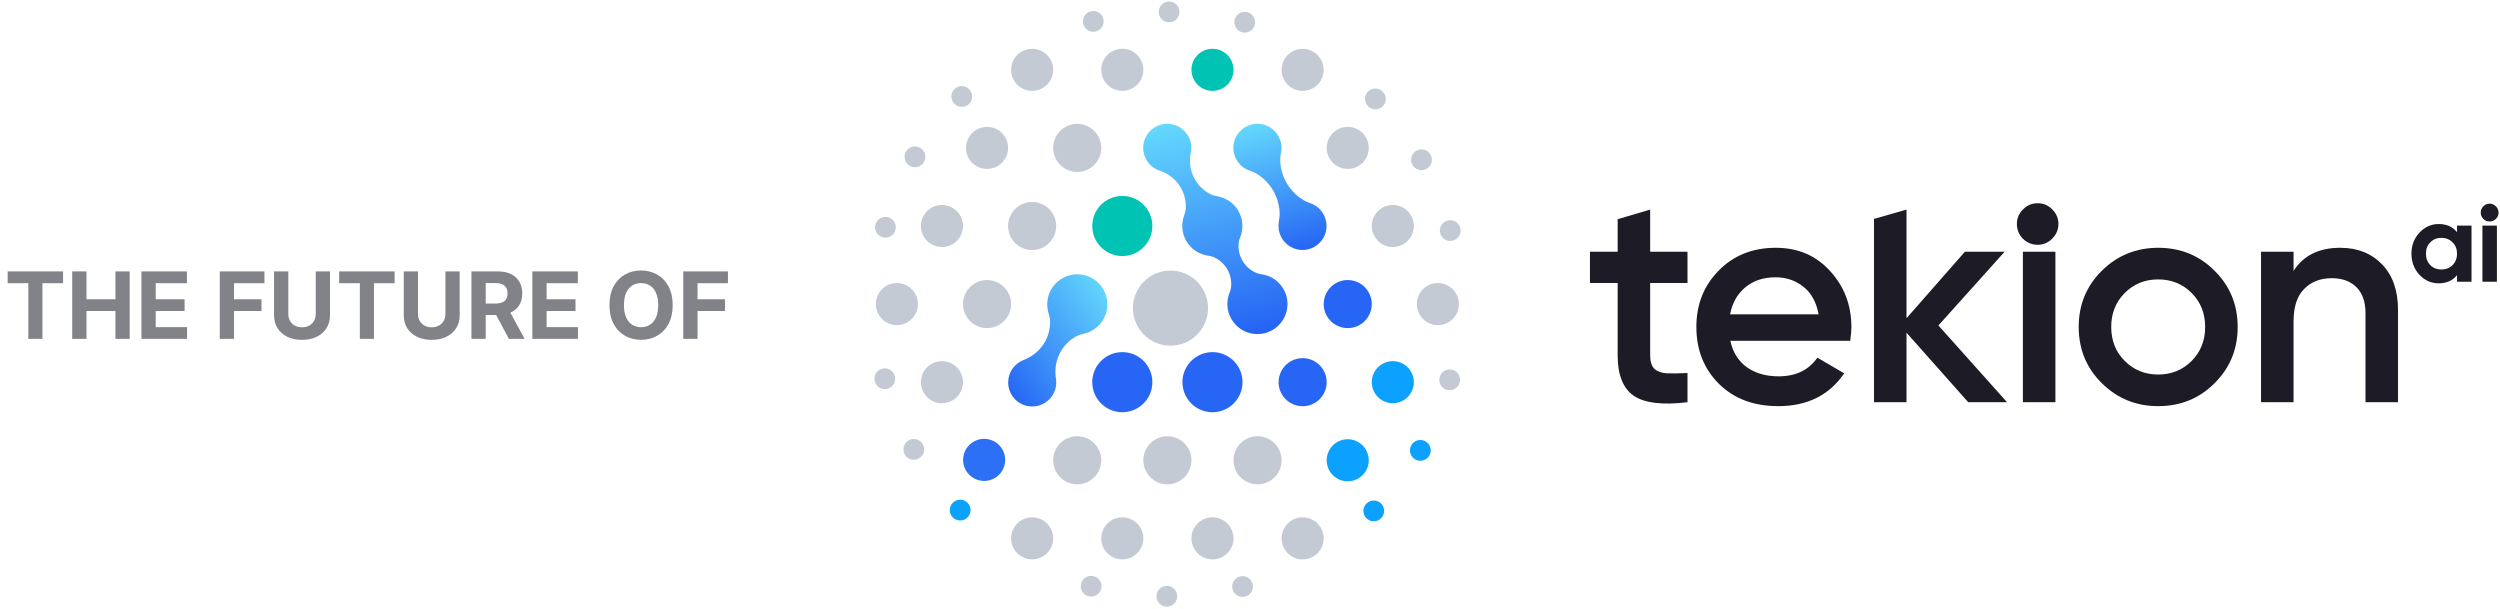 <svg width="431" height="105" viewBox="0 0 431 105" fill="none" xmlns="http://www.w3.org/2000/svg">
<path d="M1.318 48.818V46.79H10.875V48.818H7.312V58.426H4.881V48.818H1.318ZM12.449 58.426V46.79H14.909V51.591H19.903V46.79H22.358V58.426H19.903V53.62H14.909V58.426H12.449ZM24.386 58.426V46.79H32.227V48.818H26.847V51.591H31.824V53.62H26.847V56.398H32.25V58.426H24.386ZM37.886 58.426V46.79H45.591V48.818H40.347V51.591H45.08V53.62H40.347V58.426H37.886ZM54.433 46.79H56.894V54.347C56.894 55.195 56.691 55.938 56.285 56.574C55.884 57.21 55.322 57.707 54.598 58.063C53.874 58.415 53.032 58.591 52.07 58.591C51.104 58.591 50.259 58.415 49.535 58.063C48.812 57.707 48.249 57.21 47.848 56.574C47.447 55.938 47.246 55.195 47.246 54.347V46.79H49.706V54.136C49.706 54.58 49.803 54.974 49.996 55.318C50.193 55.663 50.469 55.934 50.825 56.131C51.181 56.328 51.596 56.426 52.07 56.426C52.547 56.426 52.962 56.328 53.314 56.131C53.67 55.934 53.945 55.663 54.138 55.318C54.335 54.974 54.433 54.58 54.433 54.136V46.79ZM58.474 48.818V46.79H68.031V48.818H64.469V58.426H62.037V48.818H58.474ZM76.793 46.79H79.253V54.347C79.253 55.195 79.05 55.938 78.645 56.574C78.243 57.21 77.681 57.707 76.957 58.063C76.234 58.415 75.391 58.591 74.429 58.591C73.463 58.591 72.618 58.415 71.895 58.063C71.171 57.707 70.609 57.21 70.207 56.574C69.806 55.938 69.605 55.195 69.605 54.347V46.79H72.065V54.136C72.065 54.58 72.162 54.974 72.355 55.318C72.552 55.663 72.829 55.934 73.185 56.131C73.541 56.328 73.956 56.426 74.429 56.426C74.906 56.426 75.321 56.328 75.673 56.131C76.029 55.934 76.304 55.663 76.497 55.318C76.694 54.974 76.793 54.58 76.793 54.136V46.79ZM81.277 58.426V46.79H85.868C86.747 46.79 87.497 46.947 88.118 47.261C88.743 47.572 89.218 48.013 89.544 48.585C89.874 49.154 90.038 49.822 90.038 50.591C90.038 51.364 89.872 52.029 89.538 52.585C89.205 53.138 88.722 53.563 88.09 53.858C87.461 54.154 86.699 54.301 85.805 54.301H82.731V52.324H85.408C85.877 52.324 86.267 52.26 86.578 52.131C86.889 52.002 87.12 51.809 87.271 51.551C87.427 51.294 87.504 50.974 87.504 50.591C87.504 50.205 87.427 49.879 87.271 49.614C87.12 49.349 86.887 49.148 86.572 49.011C86.262 48.871 85.87 48.801 85.396 48.801H83.737V58.426H81.277ZM87.561 53.131L90.453 58.426H87.737L84.908 53.131H87.561ZM91.777 58.426V46.79H99.618V48.818H94.237V51.591H99.215V53.62H94.237V56.398H99.641V58.426H91.777ZM115.97 52.608C115.97 53.877 115.73 54.957 115.249 55.847C114.771 56.737 114.12 57.417 113.294 57.886C112.472 58.352 111.548 58.585 110.521 58.585C109.487 58.585 108.559 58.35 107.737 57.881C106.915 57.411 106.266 56.731 105.788 55.841C105.311 54.951 105.072 53.873 105.072 52.608C105.072 51.339 105.311 50.26 105.788 49.37C106.266 48.479 106.915 47.801 107.737 47.335C108.559 46.866 109.487 46.631 110.521 46.631C111.548 46.631 112.472 46.866 113.294 47.335C114.12 47.801 114.771 48.479 115.249 49.37C115.73 50.26 115.97 51.339 115.97 52.608ZM113.476 52.608C113.476 51.786 113.353 51.093 113.107 50.529C112.864 49.964 112.521 49.536 112.078 49.245C111.635 48.953 111.116 48.807 110.521 48.807C109.927 48.807 109.408 48.953 108.964 49.245C108.521 49.536 108.177 49.964 107.93 50.529C107.688 51.093 107.567 51.786 107.567 52.608C107.567 53.43 107.688 54.123 107.93 54.688C108.177 55.252 108.521 55.68 108.964 55.972C109.408 56.263 109.927 56.409 110.521 56.409C111.116 56.409 111.635 56.263 112.078 55.972C112.521 55.68 112.864 55.252 113.107 54.688C113.353 54.123 113.476 53.43 113.476 52.608ZM117.793 58.426V46.79H125.497V48.818H120.253V51.591H124.986V53.62H120.253V58.426H117.793Z" fill="#818389"/>
<path d="M290.925 48.791H284.489V61.248C284.489 62.32 284.732 63.099 285.216 63.583C285.7 64.033 286.41 64.292 287.344 64.361C288.313 64.396 289.506 64.379 290.925 64.309V69.344C286.635 69.863 283.555 69.499 281.687 68.254C279.818 66.974 278.884 64.638 278.884 61.248V48.791H274.109V43.394H278.884V37.789L284.489 36.128V43.394H290.925V48.791Z" fill="#1C1B26"/>
<path d="M298.318 58.756C298.733 60.728 299.684 62.251 301.172 63.323C302.66 64.361 304.477 64.88 306.622 64.88C309.597 64.88 311.829 63.808 313.317 61.663L317.936 64.361C315.375 68.133 311.587 70.019 306.57 70.019C302.349 70.019 298.941 68.738 296.346 66.178C293.751 63.583 292.453 60.313 292.453 56.369C292.453 52.494 293.733 49.259 296.294 46.664C298.854 44.034 302.141 42.719 306.155 42.719C309.961 42.719 313.075 44.051 315.497 46.715C317.953 49.38 319.181 52.615 319.181 56.421C319.181 57.009 319.112 57.788 318.974 58.756H298.318ZM298.266 54.189H313.524C313.144 52.078 312.261 50.487 310.877 49.414C309.528 48.342 307.937 47.805 306.103 47.805C304.027 47.805 302.297 48.376 300.913 49.518C299.529 50.66 298.646 52.217 298.266 54.189Z" fill="#1C1B26"/>
<path d="M346.015 69.344H339.32L328.681 57.355V69.344H323.076V37.742L328.681 36.128V54.864L338.749 43.394H345.6L334.182 56.109L346.015 69.344Z" fill="#1C1B26"/>
<path d="M353.782 41.162C353.09 41.854 352.26 42.2 351.291 42.2C350.322 42.2 349.474 41.854 348.748 41.162C348.056 40.436 347.71 39.588 347.71 38.619C347.71 37.65 348.056 36.82 348.748 36.128C349.44 35.401 350.287 35.038 351.291 35.038C352.294 35.038 353.142 35.401 353.834 36.128C354.526 36.82 354.872 37.65 354.872 38.619C354.872 39.588 354.509 40.436 353.782 41.162ZM348.748 69.344V43.394H354.353V69.344H348.748Z" fill="#1C1B26"/>
<path d="M372.071 70.019C368.265 70.019 365.03 68.704 362.366 66.074C359.702 63.444 358.37 60.209 358.37 56.369C358.37 52.528 359.702 49.293 362.366 46.664C365.03 44.034 368.265 42.719 372.071 42.719C375.912 42.719 379.147 44.034 381.777 46.664C384.441 49.293 385.773 52.528 385.773 56.369C385.773 60.209 384.441 63.444 381.777 66.074C379.147 68.704 375.912 70.019 372.071 70.019ZM366.31 62.233C367.867 63.791 369.788 64.569 372.071 64.569C374.355 64.569 376.275 63.791 377.832 62.233C379.389 60.676 380.168 58.722 380.168 56.369C380.168 54.016 379.389 52.061 377.832 50.504C376.275 48.947 374.355 48.169 372.071 48.169C369.788 48.169 367.867 48.947 366.31 50.504C364.753 52.061 363.975 54.016 363.975 56.369C363.975 58.722 364.753 60.676 366.31 62.233Z" fill="#1C1B26"/>
<path d="M403.453 42.719C406.428 42.719 408.833 43.671 410.667 45.574C412.501 47.477 413.418 50.089 413.418 53.411V69.344H407.812V53.981C407.812 52.044 407.293 50.556 406.255 49.518C405.217 48.48 403.799 47.961 402 47.961C400.027 47.961 398.436 48.584 397.225 49.83C396.014 51.041 395.408 52.909 395.408 55.435V69.344H389.803V43.394H395.408V46.715C397.104 44.051 399.785 42.719 403.453 42.719Z" fill="#1C1B26"/>
<path d="M423.593 38.894H426.09V48.574H423.593V47.432C422.844 48.374 421.792 48.845 420.437 48.845C419.146 48.845 418.036 48.355 417.107 47.374C416.191 46.38 415.733 45.167 415.733 43.734C415.733 42.302 416.191 41.095 417.107 40.114C418.036 39.12 419.146 38.623 420.437 38.623C421.792 38.623 422.844 39.094 423.593 40.036V38.894ZM418.985 45.709C419.488 46.212 420.127 46.464 420.902 46.464C421.676 46.464 422.315 46.212 422.818 45.709C423.335 45.193 423.593 44.534 423.593 43.734C423.593 42.934 423.335 42.282 422.818 41.779C422.315 41.263 421.676 41.004 420.902 41.004C420.127 41.004 419.488 41.263 418.985 41.779C418.482 42.282 418.23 42.934 418.23 43.734C418.23 44.534 418.482 45.193 418.985 45.709Z" fill="#1C1B26"/>
<path d="M429.207 38.186C428.794 38.186 428.432 38.038 428.123 37.741C427.826 37.431 427.677 37.07 427.677 36.657C427.677 36.244 427.826 35.882 428.123 35.573C428.432 35.263 428.794 35.108 429.207 35.108C429.633 35.108 429.994 35.263 430.291 35.573C430.601 35.882 430.756 36.244 430.756 36.657C430.756 37.07 430.601 37.431 430.291 37.741C429.994 38.038 429.633 38.186 429.207 38.186ZM427.968 48.574V38.894H430.465V48.574H427.968Z" fill="#1C1B26"/>
<path d="M206.441 70.375C203.961 68.945 203.114 65.776 204.544 63.297C205.974 60.82 209.146 59.97 211.623 61.4C214.102 62.833 214.949 66.001 213.519 68.478C212.56 70.142 210.819 71.072 209.026 71.072C208.148 71.072 207.257 70.846 206.441 70.375ZM188.305 65.887C188.305 63.027 190.624 60.706 193.486 60.706C196.349 60.706 198.668 63.027 198.668 65.887C198.668 68.75 196.349 71.069 193.486 71.069C190.624 71.069 188.305 68.75 188.305 65.887Z" fill="#2766F4"/>
<path d="M193.486 33.781C190.624 33.781 188.305 36.1 188.305 38.962C188.305 41.825 190.624 44.144 193.486 44.144C196.349 44.144 198.668 41.825 198.668 38.962C198.668 36.1 196.349 33.781 193.486 33.781Z" fill="#00C3B4"/>
<path d="M220.986 63.815C219.841 65.799 220.52 68.333 222.502 69.478C223.155 69.854 223.867 70.036 224.572 70.036C226.005 70.036 227.396 69.292 228.166 67.96C229.308 65.978 228.629 63.444 226.647 62.299C224.665 61.154 222.129 61.833 220.986 63.815Z" fill="#2766F4"/>
<path d="M229.206 77.538C228.203 79.272 228.799 81.49 230.532 82.492C231.105 82.821 231.727 82.979 232.343 82.979C233.597 82.979 234.815 82.329 235.486 81.163C236.489 79.43 235.895 77.212 234.159 76.209C232.424 75.209 230.206 75.803 229.206 77.538Z" fill="#0CA0FF"/>
<path d="M167.853 76.145C166.117 77.148 165.524 79.366 166.527 81.099C167.198 82.265 168.418 82.915 169.669 82.915C170.286 82.915 170.91 82.757 171.48 82.428C173.216 81.425 173.81 79.208 172.809 77.472C171.807 75.738 169.589 75.142 167.853 76.145Z" fill="#2C70F5"/>
<path d="M209.033 8.411C207.031 8.411 205.406 10.033 205.406 12.038C205.406 14.041 207.031 15.666 209.033 15.666C211.036 15.666 212.661 14.041 212.661 12.038C212.661 10.033 211.036 8.411 209.033 8.411Z" fill="#00C3B4"/>
<path d="M181.567 25.501C181.567 23.21 183.422 21.355 185.712 21.355C188.003 21.355 189.858 23.21 189.858 25.501C189.858 27.791 188.003 29.646 185.712 29.646C183.422 29.646 181.567 27.791 181.567 25.501Z" fill="#C3CAD4"/>
<path d="M174.351 36.89C173.206 38.872 173.885 41.409 175.867 42.554C176.52 42.929 177.232 43.108 177.935 43.108C179.37 43.108 180.761 42.365 181.531 41.035C182.673 39.053 181.994 36.517 180.012 35.372C178.03 34.229 175.494 34.908 174.351 36.89Z" fill="#C3CAD4"/>
<path d="M168.094 48.837C166.112 49.979 165.434 52.516 166.579 54.498C167.346 55.827 168.74 56.57 170.172 56.57C170.874 56.57 171.587 56.392 172.24 56.016C174.222 54.871 174.901 52.334 173.758 50.352C172.613 48.37 170.076 47.691 168.094 48.837Z" fill="#C3CAD4"/>
<path d="M185.712 75.207C183.422 75.207 181.567 77.061 181.567 79.349C181.567 81.64 183.422 83.497 185.712 83.497C188.003 83.497 189.858 81.64 189.858 79.349C189.858 77.061 188.003 75.207 185.712 75.207Z" fill="#C3CAD4"/>
<path d="M201.258 75.207C198.967 75.207 197.112 77.061 197.112 79.349C197.112 81.64 198.967 83.497 201.258 83.497C203.548 83.497 205.403 81.64 205.403 79.349C205.403 77.061 203.548 75.207 201.258 75.207Z" fill="#C3CAD4"/>
<path d="M213.212 77.277C212.069 79.261 212.748 81.795 214.73 82.94C215.383 83.319 216.096 83.497 216.8 83.497C218.233 83.497 219.624 82.754 220.394 81.422C221.536 79.44 220.858 76.906 218.876 75.761C216.894 74.616 214.357 75.295 213.212 77.277Z" fill="#C3CAD4"/>
<path d="M176.126 89.671C174.39 90.674 173.797 92.892 174.8 94.628C175.471 95.791 176.691 96.441 177.942 96.441C178.559 96.441 179.183 96.283 179.753 95.954C181.489 94.954 182.082 92.734 181.08 91C180.08 89.264 177.862 88.671 176.126 89.671Z" fill="#C3CAD4"/>
<path d="M224.163 15.642C224.163 15.642 224.153 15.642 224.148 15.642C224.148 15.642 224.14 15.642 224.135 15.642C223.663 15.585 223.218 15.438 222.819 15.217H222.814C222.814 15.217 222.806 15.212 222.803 15.212C222.321 14.943 221.896 14.562 221.573 14.078C221.386 13.805 221.238 13.508 221.132 13.191C221.132 13.176 221.124 13.165 221.122 13.155C221.122 13.155 221.117 13.14 221.114 13.134C221.114 13.134 221.114 13.124 221.109 13.119C220.964 12.645 220.917 12.155 220.966 11.678V11.671C220.966 11.671 220.969 11.658 220.969 11.652C221.029 11.106 221.21 10.595 221.485 10.147C221.485 10.147 221.495 10.129 221.503 10.119C221.503 10.119 221.513 10.101 221.518 10.093C221.723 9.769 221.982 9.476 222.288 9.227C222.723 8.875 223.239 8.621 223.806 8.499C224.169 8.422 224.534 8.401 224.897 8.432C224.897 8.432 224.907 8.432 224.912 8.432H224.925C225.485 8.486 226.011 8.668 226.467 8.948C226.467 8.948 226.482 8.958 226.49 8.963H226.493C226.817 9.165 227.114 9.419 227.366 9.725C227.741 10.181 228.011 10.727 228.13 11.329C228.13 11.329 228.13 11.331 228.133 11.334C228.133 11.334 228.133 11.354 228.138 11.362C228.138 11.362 228.138 11.383 228.143 11.393V11.401C228.203 11.72 228.216 12.044 228.187 12.365C228.187 12.365 228.185 12.386 228.185 12.396C228.135 12.893 227.985 13.36 227.757 13.78C227.757 13.78 227.747 13.798 227.741 13.805C227.485 14.267 227.127 14.676 226.677 14.995C226.677 14.995 226.671 15 226.669 15.002C226.669 15.002 226.658 15.008 226.653 15.013C226.335 15.236 225.982 15.409 225.599 15.521C225.262 15.619 224.917 15.668 224.575 15.668C224.438 15.668 224.298 15.661 224.161 15.645L224.163 15.642Z" fill="#C3CAD4"/>
<path d="M230.534 22.358C228.801 23.361 228.205 25.578 229.208 27.314C229.879 28.477 231.099 29.128 232.351 29.128C232.967 29.128 233.592 28.972 234.162 28.641C235.898 27.641 236.491 25.423 235.488 23.687C234.488 21.951 232.27 21.358 230.534 22.358Z" fill="#C3CAD4"/>
<path d="M238.307 35.823C236.571 36.823 235.978 39.043 236.981 40.776C237.652 41.94 238.872 42.59 240.123 42.59C240.74 42.59 241.364 42.434 241.934 42.105C243.67 41.103 244.263 38.885 243.263 37.149C242.261 35.413 240.043 34.82 238.307 35.823Z" fill="#C3CAD4"/>
<path d="M244.753 50.611C243.75 52.347 244.344 54.565 246.08 55.568C246.65 55.897 247.274 56.052 247.891 56.052C249.142 56.052 250.362 55.402 251.033 54.239C252.036 52.505 251.443 50.285 249.707 49.285C247.974 48.282 245.753 48.876 244.753 50.611Z" fill="#C3CAD4"/>
<path d="M224.575 89.187C222.573 89.187 220.948 90.809 220.948 92.814C220.948 94.817 222.573 96.441 224.575 96.441C226.578 96.441 228.203 94.817 228.203 92.814C228.203 90.809 226.578 89.187 224.575 89.187Z" fill="#C3CAD4"/>
<path d="M209.03 89.187C207.027 89.187 205.403 90.809 205.403 92.814C205.403 94.817 207.027 96.441 209.03 96.441C211.033 96.441 212.657 94.817 212.657 92.814C212.657 90.809 211.033 89.187 209.03 89.187Z" fill="#C3CAD4"/>
<path d="M193.485 89.187C191.482 89.187 189.858 90.809 189.858 92.814C189.858 94.817 191.482 96.441 193.485 96.441C195.488 96.441 197.112 94.817 197.112 92.814C197.112 90.809 195.488 89.187 193.485 89.187Z" fill="#C3CAD4"/>
<path d="M160.581 62.747C158.848 63.747 158.252 65.968 159.254 67.701C159.925 68.864 161.146 69.514 162.397 69.517C163.014 69.517 163.638 69.359 164.208 69.03C165.944 68.027 166.537 65.809 165.535 64.073C164.535 62.34 162.317 61.744 160.581 62.747Z" fill="#C3CAD4"/>
<path d="M151.482 50.611C150.479 52.347 151.072 54.565 152.808 55.568C153.378 55.897 154.003 56.052 154.619 56.052C155.873 56.052 157.091 55.402 157.762 54.239C158.765 52.505 158.171 50.285 156.435 49.285C154.7 48.282 152.482 48.876 151.482 50.611Z" fill="#C3CAD4"/>
<path d="M159.254 37.149C158.252 38.885 158.848 41.103 160.581 42.103C161.153 42.435 161.775 42.59 162.392 42.59C163.646 42.59 164.864 41.94 165.535 40.776C166.537 39.041 165.944 36.823 164.208 35.82C162.472 34.82 160.254 35.413 159.254 37.149Z" fill="#C3CAD4"/>
<path d="M167.027 23.687C166.024 25.423 166.618 27.641 168.353 28.641C168.926 28.972 169.548 29.128 170.164 29.128C171.418 29.128 172.636 28.477 173.31 27.314C174.31 25.578 173.717 23.361 171.981 22.358C170.245 21.358 168.027 21.951 167.027 23.687Z" fill="#C3CAD4"/>
<path d="M177.94 8.411C175.937 8.411 174.312 10.033 174.312 12.038C174.312 14.041 175.937 15.666 177.94 15.666C179.942 15.666 181.567 14.041 181.567 12.038C181.567 10.033 179.942 8.411 177.94 8.411Z" fill="#C3CAD4"/>
<path d="M193.485 8.411C191.482 8.411 189.858 10.033 189.858 12.038C189.858 14.041 191.482 15.666 193.485 15.666C195.488 15.666 197.112 14.041 197.112 12.038C197.112 10.033 195.488 8.411 193.485 8.411Z" fill="#C3CAD4"/>
<path d="M214.12 5.565C213.167 5.303 212.605 4.318 212.867 3.364C213.126 2.411 214.111 1.849 215.065 2.111C216.021 2.37 216.581 3.355 216.321 4.311C216.102 5.106 215.381 5.628 214.595 5.628C214.438 5.628 214.279 5.608 214.12 5.565Z" fill="#C3CAD4"/>
<path d="M235.843 18.308H235.841C236.193 18.664 236.654 18.841 237.117 18.841C237.572 18.841 238.026 18.669 238.375 18.326C239.078 17.63 239.087 16.497 238.391 15.792C237.697 15.089 236.562 15.08 235.859 15.774C235.154 16.47 235.147 17.605 235.843 18.308Z" fill="#C3CAD4"/>
<path d="M244.18 25.99C243.321 26.48 243.021 27.572 243.509 28.432C243.84 29.012 244.445 29.337 245.067 29.337C245.367 29.337 245.671 29.263 245.951 29.104C246.811 28.613 247.111 27.521 246.623 26.661C246.133 25.802 245.04 25.502 244.18 25.99Z" fill="#C3CAD4"/>
<path d="M249.571 38.012C248.613 38.26 248.038 39.239 248.286 40.197C248.495 41.003 249.222 41.538 250.019 41.538C250.167 41.538 250.319 41.52 250.469 41.48C251.427 41.231 252.003 40.255 251.754 39.297C251.506 38.339 250.527 37.766 249.571 38.012Z" fill="#C3CAD4"/>
<path d="M248.19 65.018C247.935 65.972 248.501 66.955 249.457 67.21C249.614 67.253 249.768 67.273 249.923 67.273C250.713 67.273 251.436 66.744 251.651 65.943C251.907 64.987 251.34 64.006 250.384 63.751C249.428 63.496 248.445 64.062 248.19 65.018Z" fill="#C3CAD4"/>
<path d="M213.758 99.384C212.802 99.639 212.233 100.619 212.486 101.575C212.701 102.377 213.424 102.907 214.217 102.907C214.369 102.907 214.523 102.887 214.678 102.847C215.634 102.592 216.202 101.611 215.949 100.655C215.694 99.699 214.714 99.131 213.758 99.384Z" fill="#C3CAD4"/>
<path d="M199.369 102.795C199.367 103.783 200.166 104.589 201.156 104.589H201.16C202.147 104.589 202.951 103.79 202.951 102.802C202.951 101.813 202.152 101.009 201.162 101.007C200.173 101.004 199.369 101.806 199.369 102.795Z" fill="#C3CAD4"/>
<path d="M186.377 100.599C186.12 101.553 186.686 102.536 187.64 102.793C187.797 102.836 187.953 102.856 188.108 102.856C188.898 102.856 189.621 102.33 189.836 101.531C190.094 100.577 189.53 99.594 188.574 99.337C187.618 99.077 186.635 99.643 186.377 100.599Z" fill="#C3CAD4"/>
<path d="M156.651 75.921C155.793 76.414 155.498 77.508 155.99 78.366C156.322 78.941 156.924 79.266 157.544 79.266C157.849 79.266 158.153 79.188 158.435 79.026C159.293 78.534 159.588 77.439 159.096 76.582C158.603 75.724 157.508 75.429 156.651 75.921Z" fill="#C3CAD4"/>
<path d="M152.086 63.561C151.13 63.814 150.557 64.792 150.81 65.748C151.022 66.554 151.748 67.085 152.54 67.085C152.693 67.085 152.845 67.064 152.999 67.024C153.955 66.773 154.526 65.793 154.273 64.837C154.022 63.881 153.042 63.308 152.086 63.561Z" fill="#C3CAD4"/>
<path d="M150.915 38.713C150.655 39.666 151.217 40.651 152.173 40.911C152.33 40.954 152.489 40.974 152.643 40.974C153.431 40.974 154.155 40.45 154.372 39.653C154.631 38.697 154.067 37.714 153.111 37.454C152.158 37.195 151.175 37.759 150.915 38.713Z" fill="#C3CAD4"/>
<path d="M156.194 26.135C155.695 26.988 155.981 28.085 156.834 28.584C157.119 28.75 157.43 28.831 157.739 28.831C158.352 28.831 158.952 28.513 159.286 27.942C159.785 27.089 159.499 25.992 158.643 25.493C157.79 24.993 156.693 25.28 156.194 26.135Z" fill="#C3CAD4"/>
<path d="M164.551 15.36C163.848 16.056 163.844 17.191 164.538 17.894C164.889 18.248 165.351 18.425 165.812 18.425C166.269 18.425 166.723 18.252 167.072 17.905C167.775 17.211 167.78 16.076 167.083 15.373C166.389 14.67 165.254 14.664 164.551 15.36Z" fill="#C3CAD4"/>
<path d="M188.03 1.954C187.074 2.205 186.5 3.183 186.749 4.139C186.962 4.945 187.687 5.478 188.482 5.478C188.632 5.478 188.784 5.46 188.936 5.42C189.892 5.169 190.465 4.191 190.215 3.235C189.966 2.276 188.988 1.703 188.03 1.954Z" fill="#C3CAD4"/>
<path d="M199.759 2.044C199.752 3.033 200.549 3.839 201.538 3.846H201.55C202.532 3.846 203.334 3.049 203.341 2.064C203.345 1.074 202.548 0.268 201.559 0.264C200.569 0.257 199.763 1.054 199.759 2.044Z" fill="#C3CAD4"/>
<path d="M230.275 48.836C228.293 49.979 227.614 52.515 228.76 54.497C229.527 55.827 230.918 56.57 232.353 56.57C233.055 56.57 233.768 56.391 234.421 56.016C236.403 54.87 237.082 52.334 235.939 50.352C234.794 48.37 232.257 47.691 230.275 48.836Z" fill="#2766F4"/>
<path d="M243.319 76.748C242.824 77.603 243.115 78.698 243.971 79.195C244.255 79.358 244.564 79.436 244.868 79.436C245.486 79.436 246.089 79.116 246.42 78.543C246.915 77.686 246.624 76.591 245.768 76.094C244.913 75.599 243.816 75.89 243.319 76.748Z" fill="#0CA0FF"/>
<path d="M236.98 64.074C235.977 65.81 236.57 68.027 238.306 69.03C238.876 69.359 239.501 69.517 240.117 69.517C241.371 69.517 242.589 68.867 243.263 67.701C244.263 65.968 243.669 63.75 241.933 62.747C240.198 61.745 237.98 62.34 236.98 64.074Z" fill="#0CA0FF"/>
<path d="M219.37 56.9C221.848 55.468 222.699 52.3 221.266 49.822C220.432 48.377 219.006 47.486 217.471 47.278C217.178 47.238 216.887 47.178 216.615 47.064C214.523 46.184 213.273 44.019 213.557 41.767C213.594 41.474 213.688 41.192 213.8 40.919C214.387 39.486 214.328 37.805 213.493 36.359C212.705 34.994 211.391 34.123 209.955 33.855C209.497 33.77 209.039 33.662 208.626 33.447C206.4 32.288 205.047 29.945 205.157 27.438L205.168 27.181C205.181 26.89 205.238 26.604 205.295 26.319L205.299 26.296C205.489 25.345 205.347 24.322 204.823 23.415C203.678 21.432 201.144 20.753 199.16 21.898C197.177 23.043 196.498 25.577 197.643 27.561C198.167 28.468 198.981 29.102 199.9 29.414L199.922 29.421C200.197 29.514 200.474 29.608 200.732 29.742L200.96 29.861C203.186 31.02 204.539 33.363 204.429 35.87C204.409 36.335 204.274 36.785 204.119 37.225C203.633 38.602 203.73 40.176 204.518 41.541C205.353 42.987 206.778 43.878 208.314 44.086C208.606 44.126 208.897 44.186 209.169 44.3C211.262 45.18 212.512 47.345 212.228 49.597C212.191 49.89 212.097 50.172 211.985 50.445C211.397 51.878 211.456 53.558 212.291 55.003C212.762 55.82 213.422 56.461 214.182 56.9C215.733 57.795 217.708 57.861 219.37 56.9Z" fill="url(#paint0_linear_10125_32453)"/>
<path d="M228.142 41.024C229.286 39.041 228.606 36.505 226.625 35.36C226.435 35.25 226.24 35.157 226.041 35.08C225.597 34.909 225.141 34.756 224.733 34.512C222.277 33.044 220.756 30.408 220.713 27.547C220.705 27.072 220.8 26.602 220.874 26.133C221.017 25.229 220.863 24.271 220.369 23.415C219.224 21.432 216.69 20.753 214.706 21.898C212.723 23.043 212.044 25.577 213.189 27.561C213.683 28.416 214.435 29.029 215.29 29.357C215.734 29.528 216.188 29.681 216.596 29.924C219.051 31.391 220.574 34.026 220.618 36.886C220.625 37.363 220.53 37.834 220.456 38.305C220.198 39.95 220.953 41.658 222.481 42.539C223.809 43.307 225.388 43.254 226.629 42.538C227.237 42.186 227.765 41.675 228.142 41.024Z" fill="url(#paint1_linear_10125_32453)"/>
<path d="M185.726 47.288C182.865 47.288 180.545 49.607 180.544 52.47C180.544 52.994 180.622 53.499 180.766 53.976C180.902 54.423 181.024 54.879 181.037 55.346C181.108 57.949 179.711 60.372 177.421 61.613L177.153 61.759C176.919 61.886 176.669 61.982 176.421 62.08C174.89 62.69 173.809 64.185 173.809 65.933C173.808 67.469 174.643 68.81 175.884 69.527C176.492 69.878 177.198 70.079 177.953 70.078C180.242 70.077 182.097 68.222 182.099 65.932C182.099 65.728 182.085 65.528 182.056 65.332C182.018 65.07 181.976 64.807 181.969 64.542L181.961 64.229C181.89 61.628 183.287 59.209 185.575 57.969C185.987 57.745 186.445 57.624 186.903 57.517C189.198 56.985 190.906 54.927 190.907 52.47C190.907 49.609 188.588 47.289 185.726 47.288Z" fill="url(#paint2_linear_10125_32453)"/>
<circle cx="201.79" cy="53.118" r="6.477" fill="#C3CAD4"/>
<path d="M235.573 86.813C234.872 87.511 234.872 88.647 235.57 89.345L235.573 89.343C235.922 89.694 236.381 89.869 236.84 89.869C237.297 89.869 237.756 89.694 238.105 89.345C238.803 88.647 238.803 87.514 238.105 86.813C237.406 86.114 236.273 86.114 235.573 86.813Z" fill="#0CA0FF"/>
<path d="M164.269 86.67C163.569 87.366 163.566 88.501 164.263 89.202C164.612 89.553 165.073 89.73 165.532 89.73C165.989 89.73 166.446 89.558 166.795 89.209C167.498 88.512 167.5 87.377 166.804 86.677C166.105 85.976 164.972 85.971 164.269 86.67Z" fill="#0CA0FF"/>
<defs>
<linearGradient id="paint0_linear_10125_32453" x1="213.886" y1="58.608" x2="201.518" y2="9.355" gradientUnits="userSpaceOnUse">
<stop offset="0.01" stop-color="#2563F4"/>
<stop offset="0.974" stop-color="#74F7FF"/>
</linearGradient>
<linearGradient id="paint1_linear_10125_32453" x1="226.143" y1="43.532" x2="217.611" y2="13.627" gradientUnits="userSpaceOnUse">
<stop offset="0.01" stop-color="#2563F4"/>
<stop offset="0.974" stop-color="#74F7FF"/>
</linearGradient>
<linearGradient id="paint2_linear_10125_32453" x1="171.416" y1="66.049" x2="198.496" y2="46.978" gradientUnits="userSpaceOnUse">
<stop offset="0.01" stop-color="#2563F4"/>
<stop offset="0.974" stop-color="#74F7FF"/>
</linearGradient>
</defs>
</svg>
